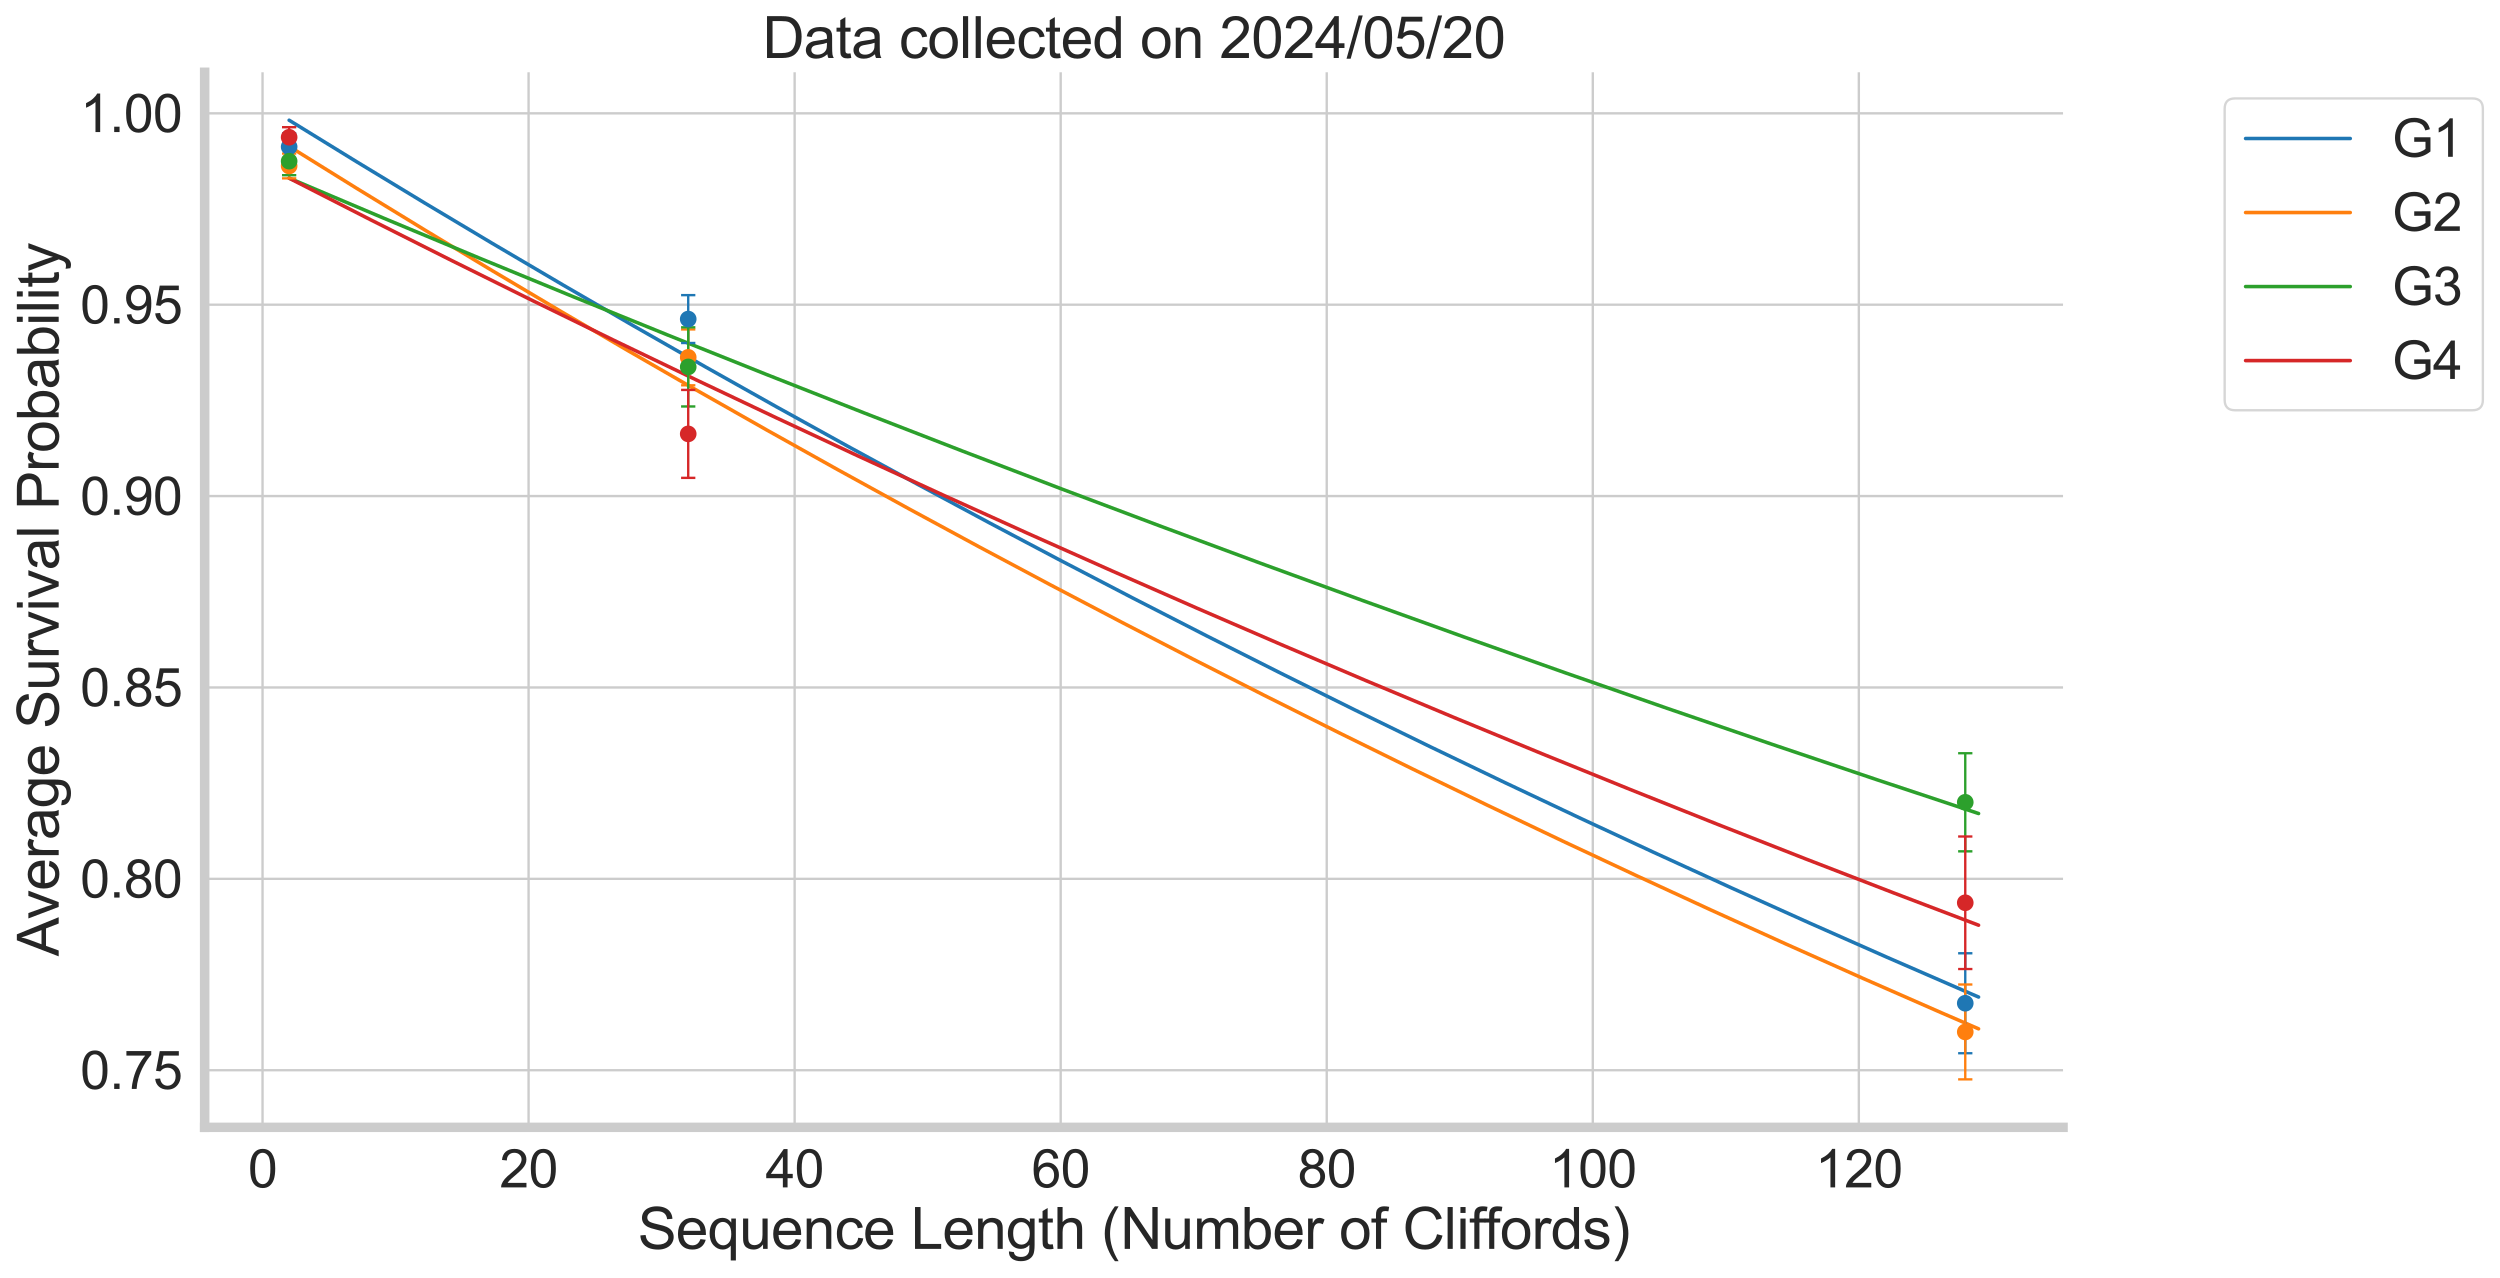 <?xml version="1.0" encoding="utf-8" standalone="no"?>
<!DOCTYPE svg PUBLIC "-//W3C//DTD SVG 1.1//EN"
  "http://www.w3.org/Graphics/SVG/1.1/DTD/svg11.dtd">
<svg xmlns:xlink="http://www.w3.org/1999/xlink" width="1050.925pt" height="537.241pt" viewBox="0 0 1050.925 537.241" xmlns="http://www.w3.org/2000/svg" version="1.1">
 <defs>
  <style type="text/css">*{stroke-linejoin: round; stroke-linecap: butt}</style>
 </defs>
 <g id="figure_1">
  <g id="patch_1">
   <path d="M 0 537.241 
L 1050.925 537.241 
L 1050.925 0 
L 0 0 
z
" style="fill: #ffffff"/>
  </g>
  <g id="axes_1">
   <g id="patch_2">
    <path d="M 86.037 473.899 
L 867.237 473.899 
L 867.237 30.379 
L 86.037 30.379 
z
" style="fill: #ffffff"/>
   </g>
   <g id="matplotlib.axis_1">
    <g id="xtick_1">
     <g id="line2d_1">
      <path d="M 110.362 473.899 
L 110.362 30.379 
" clip-path="url(#p94c9ed9825)" style="fill: none; stroke: #cccccc; stroke-linecap: round"/>
     </g>
     <g id="text_1">
      <!-- 0 -->
      <g style="fill: #262626" transform="translate(104.245 499.146) scale(0.22 -0.22)">
       <defs>
        <path id="ArialMT-30" d="M 266 2259 
Q 266 3072 433 3567 
Q 600 4063 929 4331 
Q 1259 4600 1759 4600 
Q 2128 4600 2406 4451 
Q 2684 4303 2865 4023 
Q 3047 3744 3150 3342 
Q 3253 2941 3253 2259 
Q 3253 1453 3087 958 
Q 2922 463 2592 192 
Q 2263 -78 1759 -78 
Q 1097 -78 719 397 
Q 266 969 266 2259 
z
M 844 2259 
Q 844 1131 1108 757 
Q 1372 384 1759 384 
Q 2147 384 2411 759 
Q 2675 1134 2675 2259 
Q 2675 3391 2411 3762 
Q 2147 4134 1753 4134 
Q 1366 4134 1134 3806 
Q 844 3388 844 2259 
z
" transform="scale(0.016)"/>
       </defs>
       <use xlink:href="#ArialMT-30"/>
      </g>
     </g>
    </g>
    <g id="xtick_2">
     <g id="line2d_2">
      <path d="M 222.201 473.899 
L 222.201 30.379 
" clip-path="url(#p94c9ed9825)" style="fill: none; stroke: #cccccc; stroke-linecap: round"/>
     </g>
     <g id="text_2">
      <!-- 20 -->
      <g style="fill: #262626" transform="translate(209.967 499.146) scale(0.22 -0.22)">
       <defs>
        <path id="ArialMT-32" d="M 3222 541 
L 3222 0 
L 194 0 
Q 188 203 259 391 
Q 375 700 629 1000 
Q 884 1300 1366 1694 
Q 2113 2306 2375 2664 
Q 2638 3022 2638 3341 
Q 2638 3675 2398 3904 
Q 2159 4134 1775 4134 
Q 1369 4134 1125 3890 
Q 881 3647 878 3216 
L 300 3275 
Q 359 3922 746 4261 
Q 1134 4600 1788 4600 
Q 2447 4600 2831 4234 
Q 3216 3869 3216 3328 
Q 3216 3053 3103 2787 
Q 2991 2522 2730 2228 
Q 2469 1934 1863 1422 
Q 1356 997 1212 845 
Q 1069 694 975 541 
L 3222 541 
z
" transform="scale(0.016)"/>
       </defs>
       <use xlink:href="#ArialMT-32"/>
       <use xlink:href="#ArialMT-30" x="55.615"/>
      </g>
     </g>
    </g>
    <g id="xtick_3">
     <g id="line2d_3">
      <path d="M 334.041 473.899 
L 334.041 30.379 
" clip-path="url(#p94c9ed9825)" style="fill: none; stroke: #cccccc; stroke-linecap: round"/>
     </g>
     <g id="text_3">
      <!-- 40 -->
      <g style="fill: #262626" transform="translate(321.807 499.146) scale(0.22 -0.22)">
       <defs>
        <path id="ArialMT-34" d="M 2069 0 
L 2069 1097 
L 81 1097 
L 81 1613 
L 2172 4581 
L 2631 4581 
L 2631 1613 
L 3250 1613 
L 3250 1097 
L 2631 1097 
L 2631 0 
L 2069 0 
z
M 2069 1613 
L 2069 3678 
L 634 1613 
L 2069 1613 
z
" transform="scale(0.016)"/>
       </defs>
       <use xlink:href="#ArialMT-34"/>
       <use xlink:href="#ArialMT-30" x="55.615"/>
      </g>
     </g>
    </g>
    <g id="xtick_4">
     <g id="line2d_4">
      <path d="M 445.881 473.899 
L 445.881 30.379 
" clip-path="url(#p94c9ed9825)" style="fill: none; stroke: #cccccc; stroke-linecap: round"/>
     </g>
     <g id="text_4">
      <!-- 60 -->
      <g style="fill: #262626" transform="translate(433.647 499.146) scale(0.22 -0.22)">
       <defs>
        <path id="ArialMT-36" d="M 3184 3459 
L 2625 3416 
Q 2550 3747 2413 3897 
Q 2184 4138 1850 4138 
Q 1581 4138 1378 3988 
Q 1113 3794 959 3422 
Q 806 3050 800 2363 
Q 1003 2672 1297 2822 
Q 1591 2972 1913 2972 
Q 2475 2972 2870 2558 
Q 3266 2144 3266 1488 
Q 3266 1056 3080 686 
Q 2894 316 2569 119 
Q 2244 -78 1831 -78 
Q 1128 -78 684 439 
Q 241 956 241 2144 
Q 241 3472 731 4075 
Q 1159 4600 1884 4600 
Q 2425 4600 2770 4297 
Q 3116 3994 3184 3459 
z
M 888 1484 
Q 888 1194 1011 928 
Q 1134 663 1356 523 
Q 1578 384 1822 384 
Q 2178 384 2434 671 
Q 2691 959 2691 1453 
Q 2691 1928 2437 2201 
Q 2184 2475 1800 2475 
Q 1419 2475 1153 2201 
Q 888 1928 888 1484 
z
" transform="scale(0.016)"/>
       </defs>
       <use xlink:href="#ArialMT-36"/>
       <use xlink:href="#ArialMT-30" x="55.615"/>
      </g>
     </g>
    </g>
    <g id="xtick_5">
     <g id="line2d_5">
      <path d="M 557.72 473.899 
L 557.72 30.379 
" clip-path="url(#p94c9ed9825)" style="fill: none; stroke: #cccccc; stroke-linecap: round"/>
     </g>
     <g id="text_5">
      <!-- 80 -->
      <g style="fill: #262626" transform="translate(545.486 499.146) scale(0.22 -0.22)">
       <defs>
        <path id="ArialMT-38" d="M 1131 2484 
Q 781 2613 612 2850 
Q 444 3088 444 3419 
Q 444 3919 803 4259 
Q 1163 4600 1759 4600 
Q 2359 4600 2725 4251 
Q 3091 3903 3091 3403 
Q 3091 3084 2923 2848 
Q 2756 2613 2416 2484 
Q 2838 2347 3058 2040 
Q 3278 1734 3278 1309 
Q 3278 722 2862 322 
Q 2447 -78 1769 -78 
Q 1091 -78 675 323 
Q 259 725 259 1325 
Q 259 1772 486 2073 
Q 713 2375 1131 2484 
z
M 1019 3438 
Q 1019 3113 1228 2906 
Q 1438 2700 1772 2700 
Q 2097 2700 2305 2904 
Q 2513 3109 2513 3406 
Q 2513 3716 2298 3927 
Q 2084 4138 1766 4138 
Q 1444 4138 1231 3931 
Q 1019 3725 1019 3438 
z
M 838 1322 
Q 838 1081 952 856 
Q 1066 631 1291 507 
Q 1516 384 1775 384 
Q 2178 384 2440 643 
Q 2703 903 2703 1303 
Q 2703 1709 2433 1975 
Q 2163 2241 1756 2241 
Q 1359 2241 1098 1978 
Q 838 1716 838 1322 
z
" transform="scale(0.016)"/>
       </defs>
       <use xlink:href="#ArialMT-38"/>
       <use xlink:href="#ArialMT-30" x="55.615"/>
      </g>
     </g>
    </g>
    <g id="xtick_6">
     <g id="line2d_6">
      <path d="M 669.56 473.899 
L 669.56 30.379 
" clip-path="url(#p94c9ed9825)" style="fill: none; stroke: #cccccc; stroke-linecap: round"/>
     </g>
     <g id="text_6">
      <!-- 100 -->
      <g style="fill: #262626" transform="translate(651.209 499.146) scale(0.22 -0.22)">
       <defs>
        <path id="ArialMT-31" d="M 2384 0 
L 1822 0 
L 1822 3584 
Q 1619 3391 1289 3197 
Q 959 3003 697 2906 
L 697 3450 
Q 1169 3672 1522 3987 
Q 1875 4303 2022 4600 
L 2384 4600 
L 2384 0 
z
" transform="scale(0.016)"/>
       </defs>
       <use xlink:href="#ArialMT-31"/>
       <use xlink:href="#ArialMT-30" x="55.615"/>
       <use xlink:href="#ArialMT-30" x="111.23"/>
      </g>
     </g>
    </g>
    <g id="xtick_7">
     <g id="line2d_7">
      <path d="M 781.4 473.899 
L 781.4 30.379 
" clip-path="url(#p94c9ed9825)" style="fill: none; stroke: #cccccc; stroke-linecap: round"/>
     </g>
     <g id="text_7">
      <!-- 120 -->
      <g style="fill: #262626" transform="translate(763.049 499.146) scale(0.22 -0.22)">
       <use xlink:href="#ArialMT-31"/>
       <use xlink:href="#ArialMT-32" x="55.615"/>
       <use xlink:href="#ArialMT-30" x="111.23"/>
      </g>
     </g>
    </g>
    <g id="text_8">
     <!-- Sequence Length (Number of Cliffords) -->
     <g style="fill: #262626" transform="translate(268.086 524.99) scale(0.24 -0.24)">
      <defs>
       <path id="ArialMT-53" d="M 288 1472 
L 859 1522 
Q 900 1178 1048 958 
Q 1197 738 1509 602 
Q 1822 466 2213 466 
Q 2559 466 2825 569 
Q 3091 672 3220 851 
Q 3350 1031 3350 1244 
Q 3350 1459 3225 1620 
Q 3100 1781 2813 1891 
Q 2628 1963 1997 2114 
Q 1366 2266 1113 2400 
Q 784 2572 623 2826 
Q 463 3081 463 3397 
Q 463 3744 659 4045 
Q 856 4347 1234 4503 
Q 1613 4659 2075 4659 
Q 2584 4659 2973 4495 
Q 3363 4331 3572 4012 
Q 3781 3694 3797 3291 
L 3216 3247 
Q 3169 3681 2898 3903 
Q 2628 4125 2100 4125 
Q 1550 4125 1298 3923 
Q 1047 3722 1047 3438 
Q 1047 3191 1225 3031 
Q 1400 2872 2139 2705 
Q 2878 2538 3153 2413 
Q 3553 2228 3743 1945 
Q 3934 1663 3934 1294 
Q 3934 928 3725 604 
Q 3516 281 3123 101 
Q 2731 -78 2241 -78 
Q 1619 -78 1198 103 
Q 778 284 539 648 
Q 300 1013 288 1472 
z
" transform="scale(0.016)"/>
       <path id="ArialMT-65" d="M 2694 1069 
L 3275 997 
Q 3138 488 2766 206 
Q 2394 -75 1816 -75 
Q 1088 -75 661 373 
Q 234 822 234 1631 
Q 234 2469 665 2931 
Q 1097 3394 1784 3394 
Q 2450 3394 2872 2941 
Q 3294 2488 3294 1666 
Q 3294 1616 3291 1516 
L 816 1516 
Q 847 969 1125 678 
Q 1403 388 1819 388 
Q 2128 388 2347 550 
Q 2566 713 2694 1069 
z
M 847 1978 
L 2700 1978 
Q 2663 2397 2488 2606 
Q 2219 2931 1791 2931 
Q 1403 2931 1139 2672 
Q 875 2413 847 1978 
z
" transform="scale(0.016)"/>
       <path id="ArialMT-71" d="M 2538 -1272 
L 2538 353 
Q 2406 169 2170 47 
Q 1934 -75 1669 -75 
Q 1078 -75 651 397 
Q 225 869 225 1691 
Q 225 2191 398 2587 
Q 572 2984 901 3189 
Q 1231 3394 1625 3394 
Q 2241 3394 2594 2875 
L 2594 3319 
L 3100 3319 
L 3100 -1272 
L 2538 -1272 
z
M 803 1669 
Q 803 1028 1072 708 
Q 1341 388 1716 388 
Q 2075 388 2334 692 
Q 2594 997 2594 1619 
Q 2594 2281 2320 2615 
Q 2047 2950 1678 2950 
Q 1313 2950 1058 2639 
Q 803 2328 803 1669 
z
" transform="scale(0.016)"/>
       <path id="ArialMT-75" d="M 2597 0 
L 2597 488 
Q 2209 -75 1544 -75 
Q 1250 -75 995 37 
Q 741 150 617 320 
Q 494 491 444 738 
Q 409 903 409 1263 
L 409 3319 
L 972 3319 
L 972 1478 
Q 972 1038 1006 884 
Q 1059 663 1231 536 
Q 1403 409 1656 409 
Q 1909 409 2131 539 
Q 2353 669 2445 892 
Q 2538 1116 2538 1541 
L 2538 3319 
L 3100 3319 
L 3100 0 
L 2597 0 
z
" transform="scale(0.016)"/>
       <path id="ArialMT-6e" d="M 422 0 
L 422 3319 
L 928 3319 
L 928 2847 
Q 1294 3394 1984 3394 
Q 2284 3394 2536 3286 
Q 2788 3178 2913 3003 
Q 3038 2828 3088 2588 
Q 3119 2431 3119 2041 
L 3119 0 
L 2556 0 
L 2556 2019 
Q 2556 2363 2490 2533 
Q 2425 2703 2258 2804 
Q 2091 2906 1866 2906 
Q 1506 2906 1245 2678 
Q 984 2450 984 1813 
L 984 0 
L 422 0 
z
" transform="scale(0.016)"/>
       <path id="ArialMT-63" d="M 2588 1216 
L 3141 1144 
Q 3050 572 2676 248 
Q 2303 -75 1759 -75 
Q 1078 -75 664 370 
Q 250 816 250 1647 
Q 250 2184 428 2587 
Q 606 2991 970 3192 
Q 1334 3394 1763 3394 
Q 2303 3394 2647 3120 
Q 2991 2847 3088 2344 
L 2541 2259 
Q 2463 2594 2264 2762 
Q 2066 2931 1784 2931 
Q 1359 2931 1093 2626 
Q 828 2322 828 1663 
Q 828 994 1084 691 
Q 1341 388 1753 388 
Q 2084 388 2306 591 
Q 2528 794 2588 1216 
z
" transform="scale(0.016)"/>
       <path id="ArialMT-20" transform="scale(0.016)"/>
       <path id="ArialMT-4c" d="M 469 0 
L 469 4581 
L 1075 4581 
L 1075 541 
L 3331 541 
L 3331 0 
L 469 0 
z
" transform="scale(0.016)"/>
       <path id="ArialMT-67" d="M 319 -275 
L 866 -356 
Q 900 -609 1056 -725 
Q 1266 -881 1628 -881 
Q 2019 -881 2231 -725 
Q 2444 -569 2519 -288 
Q 2563 -116 2559 434 
Q 2191 0 1641 0 
Q 956 0 581 494 
Q 206 988 206 1678 
Q 206 2153 378 2554 
Q 550 2956 876 3175 
Q 1203 3394 1644 3394 
Q 2231 3394 2613 2919 
L 2613 3319 
L 3131 3319 
L 3131 450 
Q 3131 -325 2973 -648 
Q 2816 -972 2473 -1159 
Q 2131 -1347 1631 -1347 
Q 1038 -1347 672 -1080 
Q 306 -813 319 -275 
z
M 784 1719 
Q 784 1066 1043 766 
Q 1303 466 1694 466 
Q 2081 466 2343 764 
Q 2606 1063 2606 1700 
Q 2606 2309 2336 2618 
Q 2066 2928 1684 2928 
Q 1309 2928 1046 2623 
Q 784 2319 784 1719 
z
" transform="scale(0.016)"/>
       <path id="ArialMT-74" d="M 1650 503 
L 1731 6 
Q 1494 -44 1306 -44 
Q 1000 -44 831 53 
Q 663 150 594 308 
Q 525 466 525 972 
L 525 2881 
L 113 2881 
L 113 3319 
L 525 3319 
L 525 4141 
L 1084 4478 
L 1084 3319 
L 1650 3319 
L 1650 2881 
L 1084 2881 
L 1084 941 
Q 1084 700 1114 631 
Q 1144 563 1211 522 
Q 1278 481 1403 481 
Q 1497 481 1650 503 
z
" transform="scale(0.016)"/>
       <path id="ArialMT-68" d="M 422 0 
L 422 4581 
L 984 4581 
L 984 2938 
Q 1378 3394 1978 3394 
Q 2347 3394 2619 3248 
Q 2891 3103 3008 2847 
Q 3125 2591 3125 2103 
L 3125 0 
L 2563 0 
L 2563 2103 
Q 2563 2525 2380 2717 
Q 2197 2909 1863 2909 
Q 1613 2909 1392 2779 
Q 1172 2650 1078 2428 
Q 984 2206 984 1816 
L 984 0 
L 422 0 
z
" transform="scale(0.016)"/>
       <path id="ArialMT-28" d="M 1497 -1347 
Q 1031 -759 709 28 
Q 388 816 388 1659 
Q 388 2403 628 3084 
Q 909 3875 1497 4659 
L 1900 4659 
Q 1522 4009 1400 3731 
Q 1209 3300 1100 2831 
Q 966 2247 966 1656 
Q 966 153 1900 -1347 
L 1497 -1347 
z
" transform="scale(0.016)"/>
       <path id="ArialMT-4e" d="M 488 0 
L 488 4581 
L 1109 4581 
L 3516 984 
L 3516 4581 
L 4097 4581 
L 4097 0 
L 3475 0 
L 1069 3600 
L 1069 0 
L 488 0 
z
" transform="scale(0.016)"/>
       <path id="ArialMT-6d" d="M 422 0 
L 422 3319 
L 925 3319 
L 925 2853 
Q 1081 3097 1340 3245 
Q 1600 3394 1931 3394 
Q 2300 3394 2536 3241 
Q 2772 3088 2869 2813 
Q 3263 3394 3894 3394 
Q 4388 3394 4653 3120 
Q 4919 2847 4919 2278 
L 4919 0 
L 4359 0 
L 4359 2091 
Q 4359 2428 4304 2576 
Q 4250 2725 4106 2815 
Q 3963 2906 3769 2906 
Q 3419 2906 3187 2673 
Q 2956 2441 2956 1928 
L 2956 0 
L 2394 0 
L 2394 2156 
Q 2394 2531 2256 2718 
Q 2119 2906 1806 2906 
Q 1569 2906 1367 2781 
Q 1166 2656 1075 2415 
Q 984 2175 984 1722 
L 984 0 
L 422 0 
z
" transform="scale(0.016)"/>
       <path id="ArialMT-62" d="M 941 0 
L 419 0 
L 419 4581 
L 981 4581 
L 981 2947 
Q 1338 3394 1891 3394 
Q 2197 3394 2470 3270 
Q 2744 3147 2920 2923 
Q 3097 2700 3197 2384 
Q 3297 2069 3297 1709 
Q 3297 856 2875 390 
Q 2453 -75 1863 -75 
Q 1275 -75 941 416 
L 941 0 
z
M 934 1684 
Q 934 1088 1097 822 
Q 1363 388 1816 388 
Q 2184 388 2453 708 
Q 2722 1028 2722 1663 
Q 2722 2313 2464 2622 
Q 2206 2931 1841 2931 
Q 1472 2931 1203 2611 
Q 934 2291 934 1684 
z
" transform="scale(0.016)"/>
       <path id="ArialMT-72" d="M 416 0 
L 416 3319 
L 922 3319 
L 922 2816 
Q 1116 3169 1280 3281 
Q 1444 3394 1641 3394 
Q 1925 3394 2219 3213 
L 2025 2691 
Q 1819 2813 1613 2813 
Q 1428 2813 1281 2702 
Q 1134 2591 1072 2394 
Q 978 2094 978 1738 
L 978 0 
L 416 0 
z
" transform="scale(0.016)"/>
       <path id="ArialMT-6f" d="M 213 1659 
Q 213 2581 725 3025 
Q 1153 3394 1769 3394 
Q 2453 3394 2887 2945 
Q 3322 2497 3322 1706 
Q 3322 1066 3130 698 
Q 2938 331 2570 128 
Q 2203 -75 1769 -75 
Q 1072 -75 642 372 
Q 213 819 213 1659 
z
M 791 1659 
Q 791 1022 1069 705 
Q 1347 388 1769 388 
Q 2188 388 2466 706 
Q 2744 1025 2744 1678 
Q 2744 2294 2464 2611 
Q 2184 2928 1769 2928 
Q 1347 2928 1069 2612 
Q 791 2297 791 1659 
z
" transform="scale(0.016)"/>
       <path id="ArialMT-66" d="M 556 0 
L 556 2881 
L 59 2881 
L 59 3319 
L 556 3319 
L 556 3672 
Q 556 4006 616 4169 
Q 697 4388 901 4523 
Q 1106 4659 1475 4659 
Q 1713 4659 2000 4603 
L 1916 4113 
Q 1741 4144 1584 4144 
Q 1328 4144 1222 4034 
Q 1116 3925 1116 3625 
L 1116 3319 
L 1763 3319 
L 1763 2881 
L 1116 2881 
L 1116 0 
L 556 0 
z
" transform="scale(0.016)"/>
       <path id="ArialMT-43" d="M 3763 1606 
L 4369 1453 
Q 4178 706 3683 314 
Q 3188 -78 2472 -78 
Q 1731 -78 1267 223 
Q 803 525 561 1097 
Q 319 1669 319 2325 
Q 319 3041 592 3573 
Q 866 4106 1370 4382 
Q 1875 4659 2481 4659 
Q 3169 4659 3637 4309 
Q 4106 3959 4291 3325 
L 3694 3184 
Q 3534 3684 3231 3912 
Q 2928 4141 2469 4141 
Q 1941 4141 1586 3887 
Q 1231 3634 1087 3207 
Q 944 2781 944 2328 
Q 944 1744 1114 1308 
Q 1284 872 1643 656 
Q 2003 441 2422 441 
Q 2931 441 3284 734 
Q 3638 1028 3763 1606 
z
" transform="scale(0.016)"/>
       <path id="ArialMT-6c" d="M 409 0 
L 409 4581 
L 972 4581 
L 972 0 
L 409 0 
z
" transform="scale(0.016)"/>
       <path id="ArialMT-69" d="M 425 3934 
L 425 4581 
L 988 4581 
L 988 3934 
L 425 3934 
z
M 425 0 
L 425 3319 
L 988 3319 
L 988 0 
L 425 0 
z
" transform="scale(0.016)"/>
       <path id="ArialMT-64" d="M 2575 0 
L 2575 419 
Q 2259 -75 1647 -75 
Q 1250 -75 917 144 
Q 584 363 401 755 
Q 219 1147 219 1656 
Q 219 2153 384 2558 
Q 550 2963 881 3178 
Q 1213 3394 1622 3394 
Q 1922 3394 2156 3267 
Q 2391 3141 2538 2938 
L 2538 4581 
L 3097 4581 
L 3097 0 
L 2575 0 
z
M 797 1656 
Q 797 1019 1065 703 
Q 1334 388 1700 388 
Q 2069 388 2326 689 
Q 2584 991 2584 1609 
Q 2584 2291 2321 2609 
Q 2059 2928 1675 2928 
Q 1300 2928 1048 2622 
Q 797 2316 797 1656 
z
" transform="scale(0.016)"/>
       <path id="ArialMT-73" d="M 197 991 
L 753 1078 
Q 800 744 1014 566 
Q 1228 388 1613 388 
Q 2000 388 2187 545 
Q 2375 703 2375 916 
Q 2375 1106 2209 1216 
Q 2094 1291 1634 1406 
Q 1016 1563 777 1677 
Q 538 1791 414 1992 
Q 291 2194 291 2438 
Q 291 2659 392 2848 
Q 494 3038 669 3163 
Q 800 3259 1026 3326 
Q 1253 3394 1513 3394 
Q 1903 3394 2198 3281 
Q 2494 3169 2634 2976 
Q 2775 2784 2828 2463 
L 2278 2388 
Q 2241 2644 2061 2787 
Q 1881 2931 1553 2931 
Q 1166 2931 1000 2803 
Q 834 2675 834 2503 
Q 834 2394 903 2306 
Q 972 2216 1119 2156 
Q 1203 2125 1616 2013 
Q 2213 1853 2448 1751 
Q 2684 1650 2818 1456 
Q 2953 1263 2953 975 
Q 2953 694 2789 445 
Q 2625 197 2315 61 
Q 2006 -75 1616 -75 
Q 969 -75 630 194 
Q 291 463 197 991 
z
" transform="scale(0.016)"/>
       <path id="ArialMT-29" d="M 791 -1347 
L 388 -1347 
Q 1322 153 1322 1656 
Q 1322 2244 1188 2822 
Q 1081 3291 891 3722 
Q 769 4003 388 4659 
L 791 4659 
Q 1378 3875 1659 3084 
Q 1900 2403 1900 1659 
Q 1900 816 1576 28 
Q 1253 -759 791 -1347 
z
" transform="scale(0.016)"/>
      </defs>
      <use xlink:href="#ArialMT-53"/>
      <use xlink:href="#ArialMT-65" x="66.699"/>
      <use xlink:href="#ArialMT-71" x="122.314"/>
      <use xlink:href="#ArialMT-75" x="177.93"/>
      <use xlink:href="#ArialMT-65" x="233.545"/>
      <use xlink:href="#ArialMT-6e" x="289.16"/>
      <use xlink:href="#ArialMT-63" x="344.775"/>
      <use xlink:href="#ArialMT-65" x="394.775"/>
      <use xlink:href="#ArialMT-20" x="450.391"/>
      <use xlink:href="#ArialMT-4c" x="478.174"/>
      <use xlink:href="#ArialMT-65" x="533.789"/>
      <use xlink:href="#ArialMT-6e" x="589.404"/>
      <use xlink:href="#ArialMT-67" x="645.02"/>
      <use xlink:href="#ArialMT-74" x="700.635"/>
      <use xlink:href="#ArialMT-68" x="728.418"/>
      <use xlink:href="#ArialMT-20" x="784.033"/>
      <use xlink:href="#ArialMT-28" x="811.816"/>
      <use xlink:href="#ArialMT-4e" x="845.117"/>
      <use xlink:href="#ArialMT-75" x="917.334"/>
      <use xlink:href="#ArialMT-6d" x="972.949"/>
      <use xlink:href="#ArialMT-62" x="1056.25"/>
      <use xlink:href="#ArialMT-65" x="1111.865"/>
      <use xlink:href="#ArialMT-72" x="1167.48"/>
      <use xlink:href="#ArialMT-20" x="1200.781"/>
      <use xlink:href="#ArialMT-6f" x="1228.564"/>
      <use xlink:href="#ArialMT-66" x="1284.18"/>
      <use xlink:href="#ArialMT-20" x="1311.963"/>
      <use xlink:href="#ArialMT-43" x="1339.746"/>
      <use xlink:href="#ArialMT-6c" x="1411.963"/>
      <use xlink:href="#ArialMT-69" x="1434.18"/>
      <use xlink:href="#ArialMT-66" x="1456.396"/>
      <use xlink:href="#ArialMT-66" x="1482.43"/>
      <use xlink:href="#ArialMT-6f" x="1510.213"/>
      <use xlink:href="#ArialMT-72" x="1565.828"/>
      <use xlink:href="#ArialMT-64" x="1599.129"/>
      <use xlink:href="#ArialMT-73" x="1654.744"/>
      <use xlink:href="#ArialMT-29" x="1704.744"/>
     </g>
    </g>
   </g>
   <g id="matplotlib.axis_2">
    <g id="ytick_1">
     <g id="line2d_8">
      <path d="M 86.037 449.889 
L 867.237 449.889 
" clip-path="url(#p94c9ed9825)" style="fill: none; stroke: #cccccc; stroke-linecap: round"/>
     </g>
     <g id="text_9">
      <!-- 0.75 -->
      <g style="fill: #262626" transform="translate(33.722 457.763) scale(0.22 -0.22)">
       <defs>
        <path id="ArialMT-2e" d="M 581 0 
L 581 641 
L 1222 641 
L 1222 0 
L 581 0 
z
" transform="scale(0.016)"/>
        <path id="ArialMT-37" d="M 303 3981 
L 303 4522 
L 3269 4522 
L 3269 4084 
Q 2831 3619 2401 2847 
Q 1972 2075 1738 1259 
Q 1569 684 1522 0 
L 944 0 
Q 953 541 1156 1306 
Q 1359 2072 1739 2783 
Q 2119 3494 2547 3981 
L 303 3981 
z
" transform="scale(0.016)"/>
        <path id="ArialMT-35" d="M 266 1200 
L 856 1250 
Q 922 819 1161 601 
Q 1400 384 1738 384 
Q 2144 384 2425 690 
Q 2706 997 2706 1503 
Q 2706 1984 2436 2262 
Q 2166 2541 1728 2541 
Q 1456 2541 1237 2417 
Q 1019 2294 894 2097 
L 366 2166 
L 809 4519 
L 3088 4519 
L 3088 3981 
L 1259 3981 
L 1013 2750 
Q 1425 3038 1878 3038 
Q 2478 3038 2890 2622 
Q 3303 2206 3303 1553 
Q 3303 931 2941 478 
Q 2500 -78 1738 -78 
Q 1113 -78 717 272 
Q 322 622 266 1200 
z
" transform="scale(0.016)"/>
       </defs>
       <use xlink:href="#ArialMT-30"/>
       <use xlink:href="#ArialMT-2e" x="55.615"/>
       <use xlink:href="#ArialMT-37" x="83.398"/>
       <use xlink:href="#ArialMT-35" x="139.014"/>
      </g>
     </g>
    </g>
    <g id="ytick_2">
     <g id="line2d_9">
      <path d="M 86.037 369.44 
L 867.237 369.44 
" clip-path="url(#p94c9ed9825)" style="fill: none; stroke: #cccccc; stroke-linecap: round"/>
     </g>
     <g id="text_10">
      <!-- 0.80 -->
      <g style="fill: #262626" transform="translate(33.722 377.313) scale(0.22 -0.22)">
       <use xlink:href="#ArialMT-30"/>
       <use xlink:href="#ArialMT-2e" x="55.615"/>
       <use xlink:href="#ArialMT-38" x="83.398"/>
       <use xlink:href="#ArialMT-30" x="139.014"/>
      </g>
     </g>
    </g>
    <g id="ytick_3">
     <g id="line2d_10">
      <path d="M 86.037 288.99 
L 867.237 288.99 
" clip-path="url(#p94c9ed9825)" style="fill: none; stroke: #cccccc; stroke-linecap: round"/>
     </g>
     <g id="text_11">
      <!-- 0.85 -->
      <g style="fill: #262626" transform="translate(33.722 296.864) scale(0.22 -0.22)">
       <use xlink:href="#ArialMT-30"/>
       <use xlink:href="#ArialMT-2e" x="55.615"/>
       <use xlink:href="#ArialMT-38" x="83.398"/>
       <use xlink:href="#ArialMT-35" x="139.014"/>
      </g>
     </g>
    </g>
    <g id="ytick_4">
     <g id="line2d_11">
      <path d="M 86.037 208.54 
L 867.237 208.54 
" clip-path="url(#p94c9ed9825)" style="fill: none; stroke: #cccccc; stroke-linecap: round"/>
     </g>
     <g id="text_12">
      <!-- 0.90 -->
      <g style="fill: #262626" transform="translate(33.722 216.414) scale(0.22 -0.22)">
       <defs>
        <path id="ArialMT-39" d="M 350 1059 
L 891 1109 
Q 959 728 1153 556 
Q 1347 384 1650 384 
Q 1909 384 2104 503 
Q 2300 622 2425 820 
Q 2550 1019 2634 1356 
Q 2719 1694 2719 2044 
Q 2719 2081 2716 2156 
Q 2547 1888 2255 1720 
Q 1963 1553 1622 1553 
Q 1053 1553 659 1965 
Q 266 2378 266 3053 
Q 266 3750 677 4175 
Q 1088 4600 1706 4600 
Q 2153 4600 2523 4359 
Q 2894 4119 3086 3673 
Q 3278 3228 3278 2384 
Q 3278 1506 3087 986 
Q 2897 466 2520 194 
Q 2144 -78 1638 -78 
Q 1100 -78 759 220 
Q 419 519 350 1059 
z
M 2653 3081 
Q 2653 3566 2395 3850 
Q 2138 4134 1775 4134 
Q 1400 4134 1122 3828 
Q 844 3522 844 3034 
Q 844 2597 1108 2323 
Q 1372 2050 1759 2050 
Q 2150 2050 2401 2323 
Q 2653 2597 2653 3081 
z
" transform="scale(0.016)"/>
       </defs>
       <use xlink:href="#ArialMT-30"/>
       <use xlink:href="#ArialMT-2e" x="55.615"/>
       <use xlink:href="#ArialMT-39" x="83.398"/>
       <use xlink:href="#ArialMT-30" x="139.014"/>
      </g>
     </g>
    </g>
    <g id="ytick_5">
     <g id="line2d_12">
      <path d="M 86.037 128.091 
L 867.237 128.091 
" clip-path="url(#p94c9ed9825)" style="fill: none; stroke: #cccccc; stroke-linecap: round"/>
     </g>
     <g id="text_13">
      <!-- 0.95 -->
      <g style="fill: #262626" transform="translate(33.722 135.964) scale(0.22 -0.22)">
       <use xlink:href="#ArialMT-30"/>
       <use xlink:href="#ArialMT-2e" x="55.615"/>
       <use xlink:href="#ArialMT-39" x="83.398"/>
       <use xlink:href="#ArialMT-35" x="139.014"/>
      </g>
     </g>
    </g>
    <g id="ytick_6">
     <g id="line2d_13">
      <path d="M 86.037 47.641 
L 867.237 47.641 
" clip-path="url(#p94c9ed9825)" style="fill: none; stroke: #cccccc; stroke-linecap: round"/>
     </g>
     <g id="text_14">
      <!-- 1.00 -->
      <g style="fill: #262626" transform="translate(33.722 55.515) scale(0.22 -0.22)">
       <use xlink:href="#ArialMT-31"/>
       <use xlink:href="#ArialMT-2e" x="55.615"/>
       <use xlink:href="#ArialMT-30" x="83.398"/>
       <use xlink:href="#ArialMT-30" x="139.014"/>
      </g>
     </g>
    </g>
    <g id="text_15">
     <!-- Average Survival Probability -->
     <g style="fill: #262626" transform="translate(24.671 401.993) rotate(-90) scale(0.24 -0.24)">
      <defs>
       <path id="ArialMT-41" d="M -9 0 
L 1750 4581 
L 2403 4581 
L 4278 0 
L 3588 0 
L 3053 1388 
L 1138 1388 
L 634 0 
L -9 0 
z
M 1313 1881 
L 2866 1881 
L 2388 3150 
Q 2169 3728 2063 4100 
Q 1975 3659 1816 3225 
L 1313 1881 
z
" transform="scale(0.016)"/>
       <path id="ArialMT-76" d="M 1344 0 
L 81 3319 
L 675 3319 
L 1388 1331 
Q 1503 1009 1600 663 
Q 1675 925 1809 1294 
L 2547 3319 
L 3125 3319 
L 1869 0 
L 1344 0 
z
" transform="scale(0.016)"/>
       <path id="ArialMT-61" d="M 2588 409 
Q 2275 144 1986 34 
Q 1697 -75 1366 -75 
Q 819 -75 525 192 
Q 231 459 231 875 
Q 231 1119 342 1320 
Q 453 1522 633 1644 
Q 813 1766 1038 1828 
Q 1203 1872 1538 1913 
Q 2219 1994 2541 2106 
Q 2544 2222 2544 2253 
Q 2544 2597 2384 2738 
Q 2169 2928 1744 2928 
Q 1347 2928 1158 2789 
Q 969 2650 878 2297 
L 328 2372 
Q 403 2725 575 2942 
Q 747 3159 1072 3276 
Q 1397 3394 1825 3394 
Q 2250 3394 2515 3294 
Q 2781 3194 2906 3042 
Q 3031 2891 3081 2659 
Q 3109 2516 3109 2141 
L 3109 1391 
Q 3109 606 3145 398 
Q 3181 191 3288 0 
L 2700 0 
Q 2613 175 2588 409 
z
M 2541 1666 
Q 2234 1541 1622 1453 
Q 1275 1403 1131 1340 
Q 988 1278 909 1158 
Q 831 1038 831 891 
Q 831 666 1001 516 
Q 1172 366 1500 366 
Q 1825 366 2078 508 
Q 2331 650 2450 897 
Q 2541 1088 2541 1459 
L 2541 1666 
z
" transform="scale(0.016)"/>
       <path id="ArialMT-50" d="M 494 0 
L 494 4581 
L 2222 4581 
Q 2678 4581 2919 4538 
Q 3256 4481 3484 4323 
Q 3713 4166 3852 3881 
Q 3991 3597 3991 3256 
Q 3991 2672 3619 2267 
Q 3247 1863 2275 1863 
L 1100 1863 
L 1100 0 
L 494 0 
z
M 1100 2403 
L 2284 2403 
Q 2872 2403 3119 2622 
Q 3366 2841 3366 3238 
Q 3366 3525 3220 3729 
Q 3075 3934 2838 4000 
Q 2684 4041 2272 4041 
L 1100 4041 
L 1100 2403 
z
" transform="scale(0.016)"/>
       <path id="ArialMT-79" d="M 397 -1278 
L 334 -750 
Q 519 -800 656 -800 
Q 844 -800 956 -737 
Q 1069 -675 1141 -563 
Q 1194 -478 1313 -144 
Q 1328 -97 1363 -6 
L 103 3319 
L 709 3319 
L 1400 1397 
Q 1534 1031 1641 628 
Q 1738 1016 1872 1384 
L 2581 3319 
L 3144 3319 
L 1881 -56 
Q 1678 -603 1566 -809 
Q 1416 -1088 1222 -1217 
Q 1028 -1347 759 -1347 
Q 597 -1347 397 -1278 
z
" transform="scale(0.016)"/>
      </defs>
      <use xlink:href="#ArialMT-41"/>
      <use xlink:href="#ArialMT-76" x="64.949"/>
      <use xlink:href="#ArialMT-65" x="114.949"/>
      <use xlink:href="#ArialMT-72" x="170.564"/>
      <use xlink:href="#ArialMT-61" x="203.865"/>
      <use xlink:href="#ArialMT-67" x="259.48"/>
      <use xlink:href="#ArialMT-65" x="315.096"/>
      <use xlink:href="#ArialMT-20" x="370.711"/>
      <use xlink:href="#ArialMT-53" x="398.494"/>
      <use xlink:href="#ArialMT-75" x="465.193"/>
      <use xlink:href="#ArialMT-72" x="520.809"/>
      <use xlink:href="#ArialMT-76" x="554.109"/>
      <use xlink:href="#ArialMT-69" x="604.109"/>
      <use xlink:href="#ArialMT-76" x="626.326"/>
      <use xlink:href="#ArialMT-61" x="676.326"/>
      <use xlink:href="#ArialMT-6c" x="731.941"/>
      <use xlink:href="#ArialMT-20" x="754.158"/>
      <use xlink:href="#ArialMT-50" x="781.941"/>
      <use xlink:href="#ArialMT-72" x="848.641"/>
      <use xlink:href="#ArialMT-6f" x="881.941"/>
      <use xlink:href="#ArialMT-62" x="937.557"/>
      <use xlink:href="#ArialMT-61" x="993.172"/>
      <use xlink:href="#ArialMT-62" x="1048.787"/>
      <use xlink:href="#ArialMT-69" x="1104.402"/>
      <use xlink:href="#ArialMT-6c" x="1126.619"/>
      <use xlink:href="#ArialMT-69" x="1148.836"/>
      <use xlink:href="#ArialMT-74" x="1171.053"/>
      <use xlink:href="#ArialMT-79" x="1198.836"/>
     </g>
    </g>
   </g>
   <g id="PolyCollection_1"/>
   <g id="PolyCollection_2"/>
   <g id="PolyCollection_3"/>
   <g id="PolyCollection_4"/>
   <g id="PathCollection_1">
    <defs>
     <path id="C0_0_f746ebaf9b" d="M 0 3 
C 0.796 3 1.559 2.684 2.121 2.121 
C 2.684 1.559 3 0.796 3 -0 
C 3 -0.796 2.684 -1.559 2.121 -2.121 
C 1.559 -2.684 0.796 -3 0 -3 
C -0.796 -3 -1.559 -2.684 -2.121 -2.121 
C -2.684 -1.559 -3 -0.796 -3 0 
C -3 0.796 -2.684 1.559 -2.121 2.121 
C -1.559 2.684 -0.796 3 0 3 
z
"/>
    </defs>
    <g clip-path="url(#p94c9ed9825)">
     <use xlink:href="#C0_0_f746ebaf9b" x="121.546" y="61.72" style="fill: #1f77b4; stroke: #ffffff; stroke-width: 0.48"/>
    </g>
    <g clip-path="url(#p94c9ed9825)">
     <use xlink:href="#C0_0_f746ebaf9b" x="289.305" y="134.125" style="fill: #1f77b4; stroke: #ffffff; stroke-width: 0.48"/>
    </g>
    <g clip-path="url(#p94c9ed9825)">
     <use xlink:href="#C0_0_f746ebaf9b" x="826.135" y="421.732" style="fill: #1f77b4; stroke: #ffffff; stroke-width: 0.48"/>
    </g>
    <g clip-path="url(#p94c9ed9825)">
     <use xlink:href="#C0_0_f746ebaf9b" x="121.546" y="69.765" style="fill: #ff7f0e; stroke: #ffffff; stroke-width: 0.48"/>
    </g>
    <g clip-path="url(#p94c9ed9825)">
     <use xlink:href="#C0_0_f746ebaf9b" x="289.305" y="150.214" style="fill: #ff7f0e; stroke: #ffffff; stroke-width: 0.48"/>
    </g>
    <g clip-path="url(#p94c9ed9825)">
     <use xlink:href="#C0_0_f746ebaf9b" x="826.135" y="433.799" style="fill: #ff7f0e; stroke: #ffffff; stroke-width: 0.48"/>
    </g>
    <g clip-path="url(#p94c9ed9825)">
     <use xlink:href="#C0_0_f746ebaf9b" x="121.546" y="67.754" style="fill: #2ca02c; stroke: #ffffff; stroke-width: 0.48"/>
    </g>
    <g clip-path="url(#p94c9ed9825)">
     <use xlink:href="#C0_0_f746ebaf9b" x="289.305" y="154.237" style="fill: #2ca02c; stroke: #ffffff; stroke-width: 0.48"/>
    </g>
    <g clip-path="url(#p94c9ed9825)">
     <use xlink:href="#C0_0_f746ebaf9b" x="826.135" y="337.26" style="fill: #2ca02c; stroke: #ffffff; stroke-width: 0.48"/>
    </g>
    <g clip-path="url(#p94c9ed9825)">
     <use xlink:href="#C0_0_f746ebaf9b" x="121.546" y="57.697" style="fill: #d62728; stroke: #ffffff; stroke-width: 0.48"/>
    </g>
    <g clip-path="url(#p94c9ed9825)">
     <use xlink:href="#C0_0_f746ebaf9b" x="289.305" y="182.394" style="fill: #d62728; stroke: #ffffff; stroke-width: 0.48"/>
    </g>
    <g clip-path="url(#p94c9ed9825)">
     <use xlink:href="#C0_0_f746ebaf9b" x="826.135" y="379.496" style="fill: #d62728; stroke: #ffffff; stroke-width: 0.48"/>
    </g>
   </g>
   <g id="line2d_14">
    <path d="M 121.546 50.539 
L 150.01 68.047 
L 178.474 85.3 
L 206.938 102.303 
L 236.826 119.89 
L 266.713 137.208 
L 296.6 154.262 
L 326.488 171.055 
L 356.375 187.592 
L 386.263 203.877 
L 416.15 219.913 
L 446.038 235.705 
L 475.925 251.255 
L 507.236 267.291 
L 538.546 283.071 
L 569.857 298.599 
L 601.167 313.878 
L 632.478 328.913 
L 663.789 343.708 
L 695.099 358.266 
L 727.833 373.237 
L 760.567 387.959 
L 793.301 402.434 
L 826.035 416.667 
L 831.727 419.118 
L 831.727 419.118 
" clip-path="url(#p94c9ed9825)" style="fill: none; stroke: #1f77b4; stroke-width: 1.5; stroke-linecap: round"/>
   </g>
   <g id="line2d_15">
    <path d="M 121.546 61.535 
L 150.01 79.212 
L 178.474 96.626 
L 206.938 113.783 
L 235.402 130.685 
L 263.867 147.336 
L 292.331 163.741 
L 322.218 180.705 
L 352.106 197.404 
L 381.993 213.844 
L 411.881 230.029 
L 441.768 245.961 
L 471.655 261.646 
L 501.543 277.087 
L 531.43 292.287 
L 562.741 307.958 
L 594.051 323.374 
L 625.362 338.539 
L 656.673 353.456 
L 687.983 368.131 
L 719.294 382.566 
L 750.604 396.767 
L 783.338 411.365 
L 816.072 425.716 
L 831.727 432.492 
L 831.727 432.492 
" clip-path="url(#p94c9ed9825)" style="fill: none; stroke: #ff7f0e; stroke-width: 1.5; stroke-linecap: round"/>
   </g>
   <g id="line2d_16">
    <path d="M 121.546 74.882 
L 161.396 91.754 
L 201.245 108.385 
L 241.095 124.777 
L 280.945 140.936 
L 322.218 157.427 
L 363.491 173.675 
L 404.764 189.682 
L 446.038 205.452 
L 487.311 220.988 
L 530.007 236.818 
L 572.703 252.405 
L 615.4 267.754 
L 658.096 282.867 
L 700.792 297.749 
L 744.912 312.887 
L 789.031 327.786 
L 831.727 341.98 
L 831.727 341.98 
" clip-path="url(#p94c9ed9825)" style="fill: none; stroke: #2ca02c; stroke-width: 1.5; stroke-linecap: round"/>
   </g>
   <g id="line2d_17">
    <path d="M 121.546 74.914 
L 155.703 92.344 
L 189.86 109.517 
L 224.017 126.436 
L 258.174 143.106 
L 292.331 159.528 
L 326.488 175.708 
L 360.645 191.649 
L 396.225 208.004 
L 431.805 224.107 
L 467.386 239.962 
L 502.966 255.573 
L 538.546 270.944 
L 574.126 286.079 
L 611.13 301.571 
L 648.133 316.816 
L 685.137 331.817 
L 722.14 346.578 
L 759.144 361.103 
L 796.147 375.395 
L 831.727 388.922 
L 831.727 388.922 
" clip-path="url(#p94c9ed9825)" style="fill: none; stroke: #d62728; stroke-width: 1.5; stroke-linecap: round"/>
   </g>
   <g id="line2d_18"/>
   <g id="line2d_19"/>
   <g id="line2d_20"/>
   <g id="line2d_21"/>
   <g id="LineCollection_1">
    <path d="M 121.546 67.358 
L 121.546 56.082 
" clip-path="url(#p94c9ed9825)" style="fill: none; stroke: #1f77b4"/>
    <path d="M 289.305 144.181 
L 289.305 124.068 
" clip-path="url(#p94c9ed9825)" style="fill: none; stroke: #1f77b4"/>
    <path d="M 826.135 442.744 
L 826.135 400.72 
" clip-path="url(#p94c9ed9825)" style="fill: none; stroke: #1f77b4"/>
   </g>
   <g id="line2d_22">
    <defs>
     <path id="mfa5ef76b5c" d="M 3 0 
L -3 -0 
" style="stroke: #1f77b4"/>
    </defs>
    <g clip-path="url(#p94c9ed9825)">
     <use xlink:href="#mfa5ef76b5c" x="121.546" y="67.358" style="fill: #1f77b4; stroke: #1f77b4"/>
     <use xlink:href="#mfa5ef76b5c" x="289.305" y="144.181" style="fill: #1f77b4; stroke: #1f77b4"/>
     <use xlink:href="#mfa5ef76b5c" x="826.135" y="442.744" style="fill: #1f77b4; stroke: #1f77b4"/>
    </g>
   </g>
   <g id="line2d_23">
    <g clip-path="url(#p94c9ed9825)">
     <use xlink:href="#mfa5ef76b5c" x="121.546" y="56.082" style="fill: #1f77b4; stroke: #1f77b4"/>
     <use xlink:href="#mfa5ef76b5c" x="289.305" y="124.068" style="fill: #1f77b4; stroke: #1f77b4"/>
     <use xlink:href="#mfa5ef76b5c" x="826.135" y="400.72" style="fill: #1f77b4; stroke: #1f77b4"/>
    </g>
   </g>
   <g id="LineCollection_2">
    <path d="M 121.546 74.976 
L 121.546 64.553 
" clip-path="url(#p94c9ed9825)" style="fill: none; stroke: #ff7f0e"/>
    <path d="M 289.305 161.967 
L 289.305 138.462 
" clip-path="url(#p94c9ed9825)" style="fill: none; stroke: #ff7f0e"/>
    <path d="M 826.135 453.739 
L 826.135 413.86 
" clip-path="url(#p94c9ed9825)" style="fill: none; stroke: #ff7f0e"/>
   </g>
   <g id="line2d_24">
    <defs>
     <path id="me24aa7e567" d="M 3 0 
L -3 -0 
" style="stroke: #ff7f0e"/>
    </defs>
    <g clip-path="url(#p94c9ed9825)">
     <use xlink:href="#me24aa7e567" x="121.546" y="74.976" style="fill: #ff7f0e; stroke: #ff7f0e"/>
     <use xlink:href="#me24aa7e567" x="289.305" y="161.967" style="fill: #ff7f0e; stroke: #ff7f0e"/>
     <use xlink:href="#me24aa7e567" x="826.135" y="453.739" style="fill: #ff7f0e; stroke: #ff7f0e"/>
    </g>
   </g>
   <g id="line2d_25">
    <g clip-path="url(#p94c9ed9825)">
     <use xlink:href="#me24aa7e567" x="121.546" y="64.553" style="fill: #ff7f0e; stroke: #ff7f0e"/>
     <use xlink:href="#me24aa7e567" x="289.305" y="138.462" style="fill: #ff7f0e; stroke: #ff7f0e"/>
     <use xlink:href="#me24aa7e567" x="826.135" y="413.86" style="fill: #ff7f0e; stroke: #ff7f0e"/>
    </g>
   </g>
   <g id="LineCollection_3">
    <path d="M 121.546 73.642 
L 121.546 61.865 
" clip-path="url(#p94c9ed9825)" style="fill: none; stroke: #2ca02c"/>
    <path d="M 289.305 170.874 
L 289.305 137.6 
" clip-path="url(#p94c9ed9825)" style="fill: none; stroke: #2ca02c"/>
    <path d="M 826.135 357.883 
L 826.135 316.637 
" clip-path="url(#p94c9ed9825)" style="fill: none; stroke: #2ca02c"/>
   </g>
   <g id="line2d_26">
    <defs>
     <path id="m55e4661dab" d="M 3 0 
L -3 -0 
" style="stroke: #2ca02c"/>
    </defs>
    <g clip-path="url(#p94c9ed9825)">
     <use xlink:href="#m55e4661dab" x="121.546" y="73.642" style="fill: #2ca02c; stroke: #2ca02c"/>
     <use xlink:href="#m55e4661dab" x="289.305" y="170.874" style="fill: #2ca02c; stroke: #2ca02c"/>
     <use xlink:href="#m55e4661dab" x="826.135" y="357.883" style="fill: #2ca02c; stroke: #2ca02c"/>
    </g>
   </g>
   <g id="line2d_27">
    <g clip-path="url(#p94c9ed9825)">
     <use xlink:href="#m55e4661dab" x="121.546" y="61.865" style="fill: #2ca02c; stroke: #2ca02c"/>
     <use xlink:href="#m55e4661dab" x="289.305" y="137.6" style="fill: #2ca02c; stroke: #2ca02c"/>
     <use xlink:href="#m55e4661dab" x="826.135" y="316.637" style="fill: #2ca02c; stroke: #2ca02c"/>
    </g>
   </g>
   <g id="LineCollection_4">
    <path d="M 121.546 61.93 
L 121.546 53.465 
" clip-path="url(#p94c9ed9825)" style="fill: none; stroke: #d62728"/>
    <path d="M 289.305 200.875 
L 289.305 163.914 
" clip-path="url(#p94c9ed9825)" style="fill: none; stroke: #d62728"/>
    <path d="M 826.135 407.354 
L 826.135 351.638 
" clip-path="url(#p94c9ed9825)" style="fill: none; stroke: #d62728"/>
   </g>
   <g id="line2d_28">
    <defs>
     <path id="m57217b9c24" d="M 3 0 
L -3 -0 
" style="stroke: #d62728"/>
    </defs>
    <g clip-path="url(#p94c9ed9825)">
     <use xlink:href="#m57217b9c24" x="121.546" y="61.93" style="fill: #d62728; stroke: #d62728"/>
     <use xlink:href="#m57217b9c24" x="289.305" y="200.875" style="fill: #d62728; stroke: #d62728"/>
     <use xlink:href="#m57217b9c24" x="826.135" y="407.354" style="fill: #d62728; stroke: #d62728"/>
    </g>
   </g>
   <g id="line2d_29">
    <g clip-path="url(#p94c9ed9825)">
     <use xlink:href="#m57217b9c24" x="121.546" y="53.465" style="fill: #d62728; stroke: #d62728"/>
     <use xlink:href="#m57217b9c24" x="289.305" y="163.914" style="fill: #d62728; stroke: #d62728"/>
     <use xlink:href="#m57217b9c24" x="826.135" y="351.638" style="fill: #d62728; stroke: #d62728"/>
    </g>
   </g>
   <g id="line2d_30">
    <defs>
     <path id="mc06bb74d52" d="M 0 3 
C 0.796 3 1.559 2.684 2.121 2.121 
C 2.684 1.559 3 0.796 3 0 
C 3 -0.796 2.684 -1.559 2.121 -2.121 
C 1.559 -2.684 0.796 -3 0 -3 
C -0.796 -3 -1.559 -2.684 -2.121 -2.121 
C -2.684 -1.559 -3 -0.796 -3 0 
C -3 0.796 -2.684 1.559 -2.121 2.121 
C -1.559 2.684 -0.796 3 0 3 
z
" style="stroke: #1f77b4"/>
    </defs>
    <g clip-path="url(#p94c9ed9825)">
     <use xlink:href="#mc06bb74d52" x="121.546" y="61.72" style="fill: #1f77b4; stroke: #1f77b4"/>
     <use xlink:href="#mc06bb74d52" x="289.305" y="134.125" style="fill: #1f77b4; stroke: #1f77b4"/>
     <use xlink:href="#mc06bb74d52" x="826.135" y="421.732" style="fill: #1f77b4; stroke: #1f77b4"/>
    </g>
   </g>
   <g id="line2d_31">
    <defs>
     <path id="m9daca1f586" d="M 0 3 
C 0.796 3 1.559 2.684 2.121 2.121 
C 2.684 1.559 3 0.796 3 0 
C 3 -0.796 2.684 -1.559 2.121 -2.121 
C 1.559 -2.684 0.796 -3 0 -3 
C -0.796 -3 -1.559 -2.684 -2.121 -2.121 
C -2.684 -1.559 -3 -0.796 -3 0 
C -3 0.796 -2.684 1.559 -2.121 2.121 
C -1.559 2.684 -0.796 3 0 3 
z
" style="stroke: #ff7f0e"/>
    </defs>
    <g clip-path="url(#p94c9ed9825)">
     <use xlink:href="#m9daca1f586" x="121.546" y="69.765" style="fill: #ff7f0e; stroke: #ff7f0e"/>
     <use xlink:href="#m9daca1f586" x="289.305" y="150.214" style="fill: #ff7f0e; stroke: #ff7f0e"/>
     <use xlink:href="#m9daca1f586" x="826.135" y="433.799" style="fill: #ff7f0e; stroke: #ff7f0e"/>
    </g>
   </g>
   <g id="line2d_32">
    <defs>
     <path id="mfc1c12220d" d="M 0 3 
C 0.796 3 1.559 2.684 2.121 2.121 
C 2.684 1.559 3 0.796 3 0 
C 3 -0.796 2.684 -1.559 2.121 -2.121 
C 1.559 -2.684 0.796 -3 0 -3 
C -0.796 -3 -1.559 -2.684 -2.121 -2.121 
C -2.684 -1.559 -3 -0.796 -3 0 
C -3 0.796 -2.684 1.559 -2.121 2.121 
C -1.559 2.684 -0.796 3 0 3 
z
" style="stroke: #2ca02c"/>
    </defs>
    <g clip-path="url(#p94c9ed9825)">
     <use xlink:href="#mfc1c12220d" x="121.546" y="67.754" style="fill: #2ca02c; stroke: #2ca02c"/>
     <use xlink:href="#mfc1c12220d" x="289.305" y="154.237" style="fill: #2ca02c; stroke: #2ca02c"/>
     <use xlink:href="#mfc1c12220d" x="826.135" y="337.26" style="fill: #2ca02c; stroke: #2ca02c"/>
    </g>
   </g>
   <g id="line2d_33">
    <defs>
     <path id="me08fa3d46f" d="M 0 3 
C 0.796 3 1.559 2.684 2.121 2.121 
C 2.684 1.559 3 0.796 3 0 
C 3 -0.796 2.684 -1.559 2.121 -2.121 
C 1.559 -2.684 0.796 -3 0 -3 
C -0.796 -3 -1.559 -2.684 -2.121 -2.121 
C -2.684 -1.559 -3 -0.796 -3 0 
C -3 0.796 -2.684 1.559 -2.121 2.121 
C -1.559 2.684 -0.796 3 0 3 
z
" style="stroke: #d62728"/>
    </defs>
    <g clip-path="url(#p94c9ed9825)">
     <use xlink:href="#me08fa3d46f" x="121.546" y="57.697" style="fill: #d62728; stroke: #d62728"/>
     <use xlink:href="#me08fa3d46f" x="289.305" y="182.394" style="fill: #d62728; stroke: #d62728"/>
     <use xlink:href="#me08fa3d46f" x="826.135" y="379.496" style="fill: #d62728; stroke: #d62728"/>
    </g>
   </g>
   <g id="patch_3">
    <path d="M 86.037 473.899 
L 86.037 30.379 
" style="fill: none; stroke: #cccccc; stroke-width: 4; stroke-linejoin: miter; stroke-linecap: square"/>
   </g>
   <g id="patch_4">
    <path d="M 86.037 473.899 
L 867.237 473.899 
" style="fill: none; stroke: #cccccc; stroke-width: 4; stroke-linejoin: miter; stroke-linecap: square"/>
   </g>
   <g id="text_16">
    <!-- Data collected on 2024/05/20 -->
    <g style="fill: #262626" transform="translate(320.532 24.379) scale(0.24 -0.24)">
     <defs>
      <path id="ArialMT-44" d="M 494 0 
L 494 4581 
L 2072 4581 
Q 2606 4581 2888 4516 
Q 3281 4425 3559 4188 
Q 3922 3881 4101 3404 
Q 4281 2928 4281 2316 
Q 4281 1794 4159 1391 
Q 4038 988 3847 723 
Q 3656 459 3429 307 
Q 3203 156 2883 78 
Q 2563 0 2147 0 
L 494 0 
z
M 1100 541 
L 2078 541 
Q 2531 541 2789 625 
Q 3047 709 3200 863 
Q 3416 1078 3536 1442 
Q 3656 1806 3656 2325 
Q 3656 3044 3420 3430 
Q 3184 3816 2847 3947 
Q 2603 4041 2063 4041 
L 1100 4041 
L 1100 541 
z
" transform="scale(0.016)"/>
      <path id="ArialMT-2f" d="M 0 -78 
L 1328 4659 
L 1778 4659 
L 453 -78 
L 0 -78 
z
" transform="scale(0.016)"/>
     </defs>
     <use xlink:href="#ArialMT-44"/>
     <use xlink:href="#ArialMT-61" x="72.217"/>
     <use xlink:href="#ArialMT-74" x="127.832"/>
     <use xlink:href="#ArialMT-61" x="155.615"/>
     <use xlink:href="#ArialMT-20" x="211.23"/>
     <use xlink:href="#ArialMT-63" x="239.014"/>
     <use xlink:href="#ArialMT-6f" x="289.014"/>
     <use xlink:href="#ArialMT-6c" x="344.629"/>
     <use xlink:href="#ArialMT-6c" x="366.846"/>
     <use xlink:href="#ArialMT-65" x="389.062"/>
     <use xlink:href="#ArialMT-63" x="444.678"/>
     <use xlink:href="#ArialMT-74" x="494.678"/>
     <use xlink:href="#ArialMT-65" x="522.461"/>
     <use xlink:href="#ArialMT-64" x="578.076"/>
     <use xlink:href="#ArialMT-20" x="633.691"/>
     <use xlink:href="#ArialMT-6f" x="661.475"/>
     <use xlink:href="#ArialMT-6e" x="717.09"/>
     <use xlink:href="#ArialMT-20" x="772.705"/>
     <use xlink:href="#ArialMT-32" x="800.488"/>
     <use xlink:href="#ArialMT-30" x="856.104"/>
     <use xlink:href="#ArialMT-32" x="911.719"/>
     <use xlink:href="#ArialMT-34" x="967.334"/>
     <use xlink:href="#ArialMT-2f" x="1022.949"/>
     <use xlink:href="#ArialMT-30" x="1050.732"/>
     <use xlink:href="#ArialMT-35" x="1106.348"/>
     <use xlink:href="#ArialMT-2f" x="1161.963"/>
     <use xlink:href="#ArialMT-32" x="1189.746"/>
     <use xlink:href="#ArialMT-30" x="1245.361"/>
    </g>
   </g>
   <g id="legend_1">
    <g id="patch_5">
     <path d="M 939.579 172.458 
L 1039.325 172.458 
Q 1043.725 172.458 1043.725 168.058 
L 1043.725 45.779 
Q 1043.725 41.379 1039.325 41.379 
L 939.579 41.379 
Q 935.179 41.379 935.179 45.779 
L 935.179 168.058 
Q 935.179 172.458 939.579 172.458 
z
" style="fill: #ffffff; opacity: 0.8; stroke: #cccccc; stroke-linejoin: miter"/>
    </g>
    <g id="line2d_34">
     <path d="M 943.979 58.226 
L 965.979 58.226 
L 987.979 58.226 
" style="fill: none; stroke: #1f77b4; stroke-width: 1.5; stroke-linecap: round"/>
    </g>
    <g id="text_17">
     <!-- G1 -->
     <g style="fill: #262626" transform="translate(1005.579 65.926) scale(0.22 -0.22)">
      <defs>
       <path id="ArialMT-47" d="M 2638 1797 
L 2638 2334 
L 4578 2338 
L 4578 638 
Q 4131 281 3656 101 
Q 3181 -78 2681 -78 
Q 2006 -78 1454 211 
Q 903 500 622 1047 
Q 341 1594 341 2269 
Q 341 2938 620 3517 
Q 900 4097 1425 4378 
Q 1950 4659 2634 4659 
Q 3131 4659 3532 4498 
Q 3934 4338 4162 4050 
Q 4391 3763 4509 3300 
L 3963 3150 
Q 3859 3500 3706 3700 
Q 3553 3900 3268 4020 
Q 2984 4141 2638 4141 
Q 2222 4141 1919 4014 
Q 1616 3888 1430 3681 
Q 1244 3475 1141 3228 
Q 966 2803 966 2306 
Q 966 1694 1177 1281 
Q 1388 869 1791 669 
Q 2194 469 2647 469 
Q 3041 469 3416 620 
Q 3791 772 3984 944 
L 3984 1797 
L 2638 1797 
z
" transform="scale(0.016)"/>
      </defs>
      <use xlink:href="#ArialMT-47"/>
      <use xlink:href="#ArialMT-31" x="77.783"/>
     </g>
    </g>
    <g id="line2d_35">
     <path d="M 943.979 89.346 
L 965.979 89.346 
L 987.979 89.346 
" style="fill: none; stroke: #ff7f0e; stroke-width: 1.5; stroke-linecap: round"/>
    </g>
    <g id="text_18">
     <!-- G2 -->
     <g style="fill: #262626" transform="translate(1005.579 97.046) scale(0.22 -0.22)">
      <use xlink:href="#ArialMT-47"/>
      <use xlink:href="#ArialMT-32" x="77.783"/>
     </g>
    </g>
    <g id="line2d_36">
     <path d="M 943.979 120.465 
L 965.979 120.465 
L 987.979 120.465 
" style="fill: none; stroke: #2ca02c; stroke-width: 1.5; stroke-linecap: round"/>
    </g>
    <g id="text_19">
     <!-- G3 -->
     <g style="fill: #262626" transform="translate(1005.579 128.165) scale(0.22 -0.22)">
      <defs>
       <path id="ArialMT-33" d="M 269 1209 
L 831 1284 
Q 928 806 1161 595 
Q 1394 384 1728 384 
Q 2125 384 2398 659 
Q 2672 934 2672 1341 
Q 2672 1728 2419 1979 
Q 2166 2231 1775 2231 
Q 1616 2231 1378 2169 
L 1441 2663 
Q 1497 2656 1531 2656 
Q 1891 2656 2178 2843 
Q 2466 3031 2466 3422 
Q 2466 3731 2256 3934 
Q 2047 4138 1716 4138 
Q 1388 4138 1169 3931 
Q 950 3725 888 3313 
L 325 3413 
Q 428 3978 793 4289 
Q 1159 4600 1703 4600 
Q 2078 4600 2393 4439 
Q 2709 4278 2876 4000 
Q 3044 3722 3044 3409 
Q 3044 3113 2884 2869 
Q 2725 2625 2413 2481 
Q 2819 2388 3044 2092 
Q 3269 1797 3269 1353 
Q 3269 753 2831 336 
Q 2394 -81 1725 -81 
Q 1122 -81 723 278 
Q 325 638 269 1209 
z
" transform="scale(0.016)"/>
      </defs>
      <use xlink:href="#ArialMT-47"/>
      <use xlink:href="#ArialMT-33" x="77.783"/>
     </g>
    </g>
    <g id="line2d_37">
     <path d="M 943.979 151.585 
L 965.979 151.585 
L 987.979 151.585 
" style="fill: none; stroke: #d62728; stroke-width: 1.5; stroke-linecap: round"/>
    </g>
    <g id="text_20">
     <!-- G4 -->
     <g style="fill: #262626" transform="translate(1005.579 159.285) scale(0.22 -0.22)">
      <use xlink:href="#ArialMT-47"/>
      <use xlink:href="#ArialMT-34" x="77.783"/>
     </g>
    </g>
   </g>
  </g>
 </g>
 <defs>
  <clipPath id="p94c9ed9825">
   <rect x="86.037" y="30.379" width="781.2" height="443.52"/>
  </clipPath>
 </defs>
</svg>
